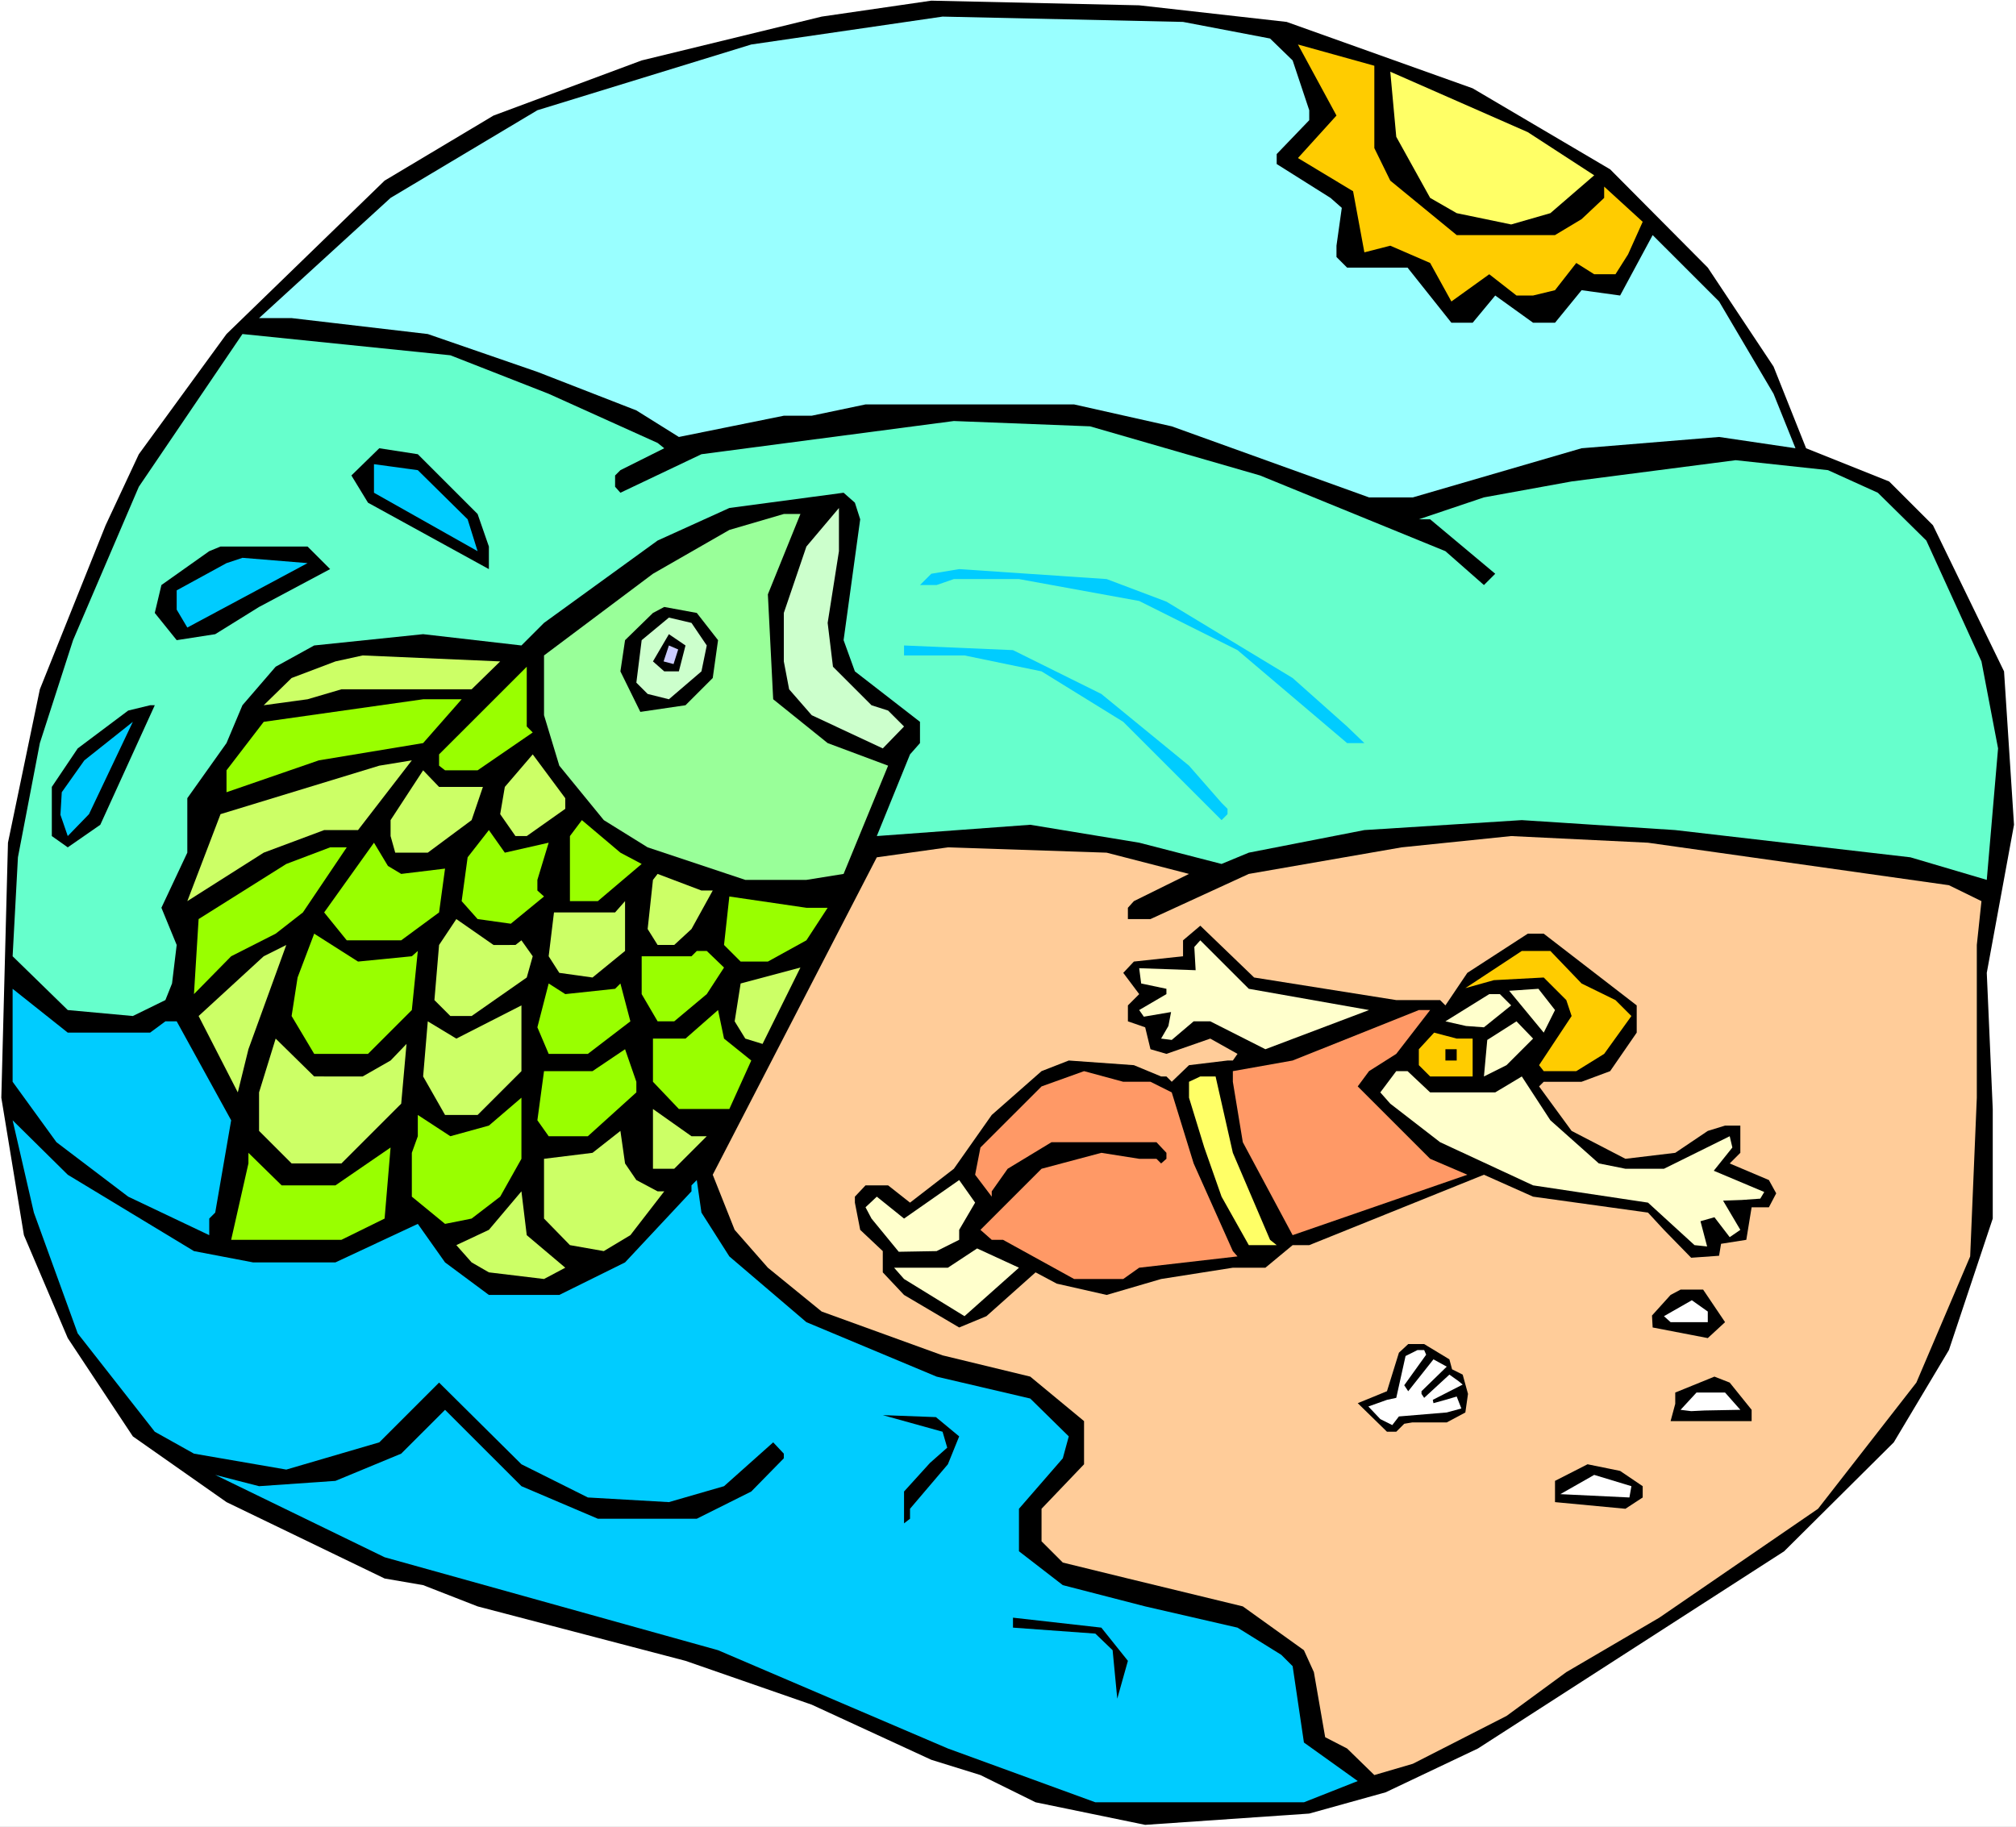<?xml version="1.0" encoding="UTF-8" standalone="no"?>
<svg
   version="1.0"
   width="129.766mm"
   height="117.61mm"
   id="svg75"
   sodipodi:docname="Jonah &amp; Whale 2.wmf"
   xmlns:inkscape="http://www.inkscape.org/namespaces/inkscape"
   xmlns:sodipodi="http://sodipodi.sourceforge.net/DTD/sodipodi-0.dtd"
   xmlns="http://www.w3.org/2000/svg"
   xmlns:svg="http://www.w3.org/2000/svg">
  <rect width="100%" height="100%" fill="#808080" stroke="none"/>
  <sodipodi:namedview
     id="namedview75"
     pagecolor="#ffffff"
     bordercolor="#000000"
     borderopacity="0.25"
     inkscape:showpageshadow="2"
     inkscape:pageopacity="0.0"
     inkscape:pagecheckerboard="0"
     inkscape:deskcolor="#d1d1d1"
     inkscape:document-units="mm" />
  <defs
     id="defs1">
    <pattern
       id="WMFhbasepattern"
       patternUnits="userSpaceOnUse"
       width="6"
       height="6"
       x="0"
       y="0" />
  </defs>
  <path
     style="fill:#ffffff;fill-opacity:1;fill-rule:evenodd;stroke:none"
     d="M 0,444.512 H 490.455 V 0 H 0 Z"
     id="path1" />
  <path
     style="fill:#000000;fill-opacity:1;fill-rule:evenodd;stroke:none"
     d="m 313.019,5.332 45.248,16.158 33.451,19.713 23.755,23.914 15.998,24.076 7.918,19.875 20.2,8.079 10.666,10.664 17.291,35.548 2.424,37.325 -6.626,36.033 1.454,33.124 v 26.661 l -10.666,31.993 -13.413,22.46 -26.664,26.499 -74.498,47.99 -22.462,10.664 -18.584,5.171 -39.915,2.747 -26.664,-5.494 -13.413,-6.625 -11.958,-3.716 -29.088,-13.411 -30.704,-10.664 -50.581,-13.25 -13.251,-5.171 -9.373,-1.616 L 55.106,365.498 32.32,349.502 16.483,325.587 5.818,300.542 0.323,267.095 1.939,205.047 9.696,167.722 25.694,127.811 33.774,110.522 55.106,81.276 93.566,43.95 120.069,28.115 156.105,14.704 199.899,4.04 226.563,0.162 277.144,1.293 Z"
     id="path2" />
  <path
     style="fill:#99ffff;fill-opacity:1;fill-rule:evenodd;stroke:none"
     d="m 308.979,9.372 5.494,5.332 4.04,12.119 v 2.424 l -7.918,8.241 v 2.424 l 13.09,8.241 2.747,2.424 -1.293,9.21 v 2.747 l 2.586,2.585 h 14.706 l 10.666,13.411 h 5.171 l 5.494,-6.625 9.211,6.625 h 5.333 l 6.464,-7.918 9.373,1.293 7.918,-14.704 16.16,16.158 13.251,22.46 5.333,13.25 -18.584,-2.747 -33.451,2.747 -41.046,11.957 h -10.666 l -47.995,-17.289 -23.755,-5.332 h -50.742 l -13.09,2.747 h -6.787 l -25.533,5.171 -10.342,-6.463 -24.078,-9.372 -26.664,-9.21 -33.128,-3.878 H 63.024 L 95.021,48.151 130.734,26.823 182.769,10.826 229.31,4.04 287.809,5.332 Z"
     id="path3" />
  <path
     style="fill:#ffcc00;fill-opacity:1;fill-rule:evenodd;stroke:none"
     d="m 334.35,36.033 3.878,7.918 16.16,13.25 h 23.917 l 6.464,-3.878 5.494,-5.171 v -2.747 l 9.373,8.564 -3.555,7.918 -3.07,4.847 h -5.171 l -4.363,-2.747 -5.171,6.625 -5.333,1.293 h -4.04 l -6.626,-5.171 -9.211,6.625 -5.171,-9.372 -9.696,-4.201 -6.302,1.616 -2.747,-14.866 -13.413,-8.079 9.373,-10.341 -9.373,-17.289 18.584,5.171 z"
     id="path4" />
  <path
     style="fill:#ffff66;fill-opacity:1;fill-rule:evenodd;stroke:none"
     d="m 387.84,42.658 -10.666,9.21 -9.534,2.747 -13.251,-2.747 -6.464,-3.716 -8.242,-14.866 -1.454,-15.835 33.451,14.704 z"
     id="path5" />
  <path
     style="fill:#66ffcc;fill-opacity:1;fill-rule:evenodd;stroke:none"
     d="m 133.481,95.818 26.502,11.957 1.616,1.293 -10.666,5.332 -1.293,1.293 v 2.747 l 1.293,1.454 19.715,-9.372 61.408,-8.079 33.128,1.293 41.37,11.957 45.086,18.42 9.373,8.241 2.747,-2.747 -15.837,-13.25 h -2.747 l 15.837,-5.332 21.331,-3.878 39.915,-5.171 22.462,2.424 12.12,5.494 11.797,11.634 13.413,29.408 4.04,21.167 -2.747,31.993 -18.584,-5.494 -57.206,-6.625 -37.33,-2.424 -38.299,2.424 -28.118,5.494 -6.626,2.747 -20.038,-5.171 -26.502,-4.363 -37.33,2.747 8.08,-19.875 2.424,-2.747 v -5.171 l -15.837,-12.28 -2.747,-7.594 4.04,-29.408 -1.293,-4.04 -2.747,-2.424 -27.795,3.716 -17.453,7.918 -27.634,20.036 -5.494,5.494 -23.917,-2.747 -26.502,2.747 -9.373,5.171 -8.08,9.372 -3.878,9.21 -9.534,13.411 v 13.25 l -6.302,13.411 3.717,9.049 -1.131,9.372 -1.616,4.04 -7.918,3.878 L 16.483,245.766 3.07,232.678 4.363,208.602 9.696,180.81 17.776,155.765 33.774,118.439 58.984,81.276 l 50.581,5.171 z"
     id="path6" />
  <path
     style="fill:#000000;fill-opacity:1;fill-rule:evenodd;stroke:none"
     d="m 116.19,125.064 2.747,7.918 v 5.494 l -29.411,-16.158 -4.04,-6.625 6.787,-6.625 9.373,1.454 z"
     id="path7" />
  <path
     style="fill:#00ccff;fill-opacity:1;fill-rule:evenodd;stroke:none"
     d="m 113.766,126.357 2.424,7.756 -25.21,-14.219 v -6.948 l 10.666,1.454 z"
     id="path8" />
  <path
     style="fill:#ccffcc;fill-opacity:1;fill-rule:evenodd;stroke:none"
     d="m 201.353,151.564 1.293,10.664 9.373,9.372 4.04,1.293 3.878,3.878 -5.171,5.332 -17.291,-8.079 -5.494,-6.302 -1.293,-6.786 v -11.795 l 5.494,-16.158 7.918,-9.372 v 10.503 z"
     id="path9" />
  <path
     style="fill:#99ff99;fill-opacity:1;fill-rule:evenodd;stroke:none"
     d="m 186.809,144.616 1.293,25.53 13.251,10.664 14.706,5.494 -10.827,26.338 -9.05,1.454 H 181.315 l -23.755,-7.918 -10.666,-6.625 -10.827,-13.25 -3.717,-12.28 v -14.542 l 26.502,-19.875 18.584,-10.664 13.251,-3.878 h 4.04 z"
     id="path10" />
  <path
     style="fill:#000000;fill-opacity:1;fill-rule:evenodd;stroke:none"
     d="m 80.315,138.476 -17.291,9.21 -10.666,6.625 -9.373,1.454 -5.333,-6.625 1.616,-6.786 11.635,-8.241 2.747,-1.131 h 21.17 z"
     id="path11" />
  <path
     style="fill:#00ccff;fill-opacity:1;fill-rule:evenodd;stroke:none"
     d="m 45.571,152.695 -2.586,-4.363 v -4.686 l 12.12,-6.625 3.878,-1.293 15.837,1.293 z"
     id="path12" />
  <path
     style="fill:#00ccff;fill-opacity:1;fill-rule:evenodd;stroke:none"
     d="m 283.769,146.393 30.704,18.582 13.251,11.795 4.202,4.04 h -4.202 l -26.664,-22.621 -23.917,-11.957 -29.25,-5.332 h -15.837 l -4.202,1.454 h -4.04 l 2.747,-2.747 6.787,-1.131 35.875,2.424 z"
     id="path13" />
  <path
     style="fill:#000000;fill-opacity:1;fill-rule:evenodd;stroke:none"
     d="m 174.689,155.765 -1.293,9.21 -6.626,6.625 -10.989,1.616 -4.848,-9.856 1.131,-7.594 6.787,-6.625 2.747,-1.454 7.918,1.454 z"
     id="path14" />
  <path
     style="fill:#ccffcc;fill-opacity:1;fill-rule:evenodd;stroke:none"
     d="m 171.942,157.058 -1.293,6.302 -7.918,6.786 -5.171,-1.293 -2.747,-2.747 1.293,-10.341 6.626,-5.494 5.494,1.293 z"
     id="path15" />
  <path
     style="fill:#000000;fill-opacity:1;fill-rule:evenodd;stroke:none"
     d="m 165.155,163.359 h -3.555 l -2.747,-2.424 3.878,-6.625 4.04,2.747 z"
     id="path16" />
  <path
     style="fill:#ccccff;fill-opacity:1;fill-rule:evenodd;stroke:none"
     d="m 163.862,161.582 -2.424,-0.646 1.293,-3.878 2.262,0.969 z"
     id="path17" />
  <path
     style="fill:#00ccff;fill-opacity:1;fill-rule:evenodd;stroke:none"
     d="m 267.933,168.853 21.331,17.451 7.918,9.049 1.454,1.454 v 1.293 l -1.454,1.454 -23.917,-23.914 -19.877,-12.28 -18.746,-3.878 h -14.706 v -2.424 l 26.502,1.131 z"
     id="path18" />
  <path
     style="fill:#ccff66;fill-opacity:1;fill-rule:evenodd;stroke:none"
     d="M 114.736,167.722 H 83.062 l -8.242,2.424 -10.666,1.454 6.787,-6.625 10.666,-4.04 6.626,-1.454 33.451,1.454 z"
     id="path19" />
  <path
     style="fill:#99ff00;fill-opacity:1;fill-rule:evenodd;stroke:none"
     d="m 129.603,178.225 -13.413,9.21 h -7.918 l -1.454,-1.131 v -2.747 l 21.331,-21.329 v 14.542 z"
     id="path20" />
  <path
     style="fill:#99ff00;fill-opacity:1;fill-rule:evenodd;stroke:none"
     d="m 102.939,180.81 -25.371,4.201 -22.462,7.756 v -5.332 l 9.05,-11.795 38.784,-5.494 h 9.373 z"
     id="path21" />
  <path
     style="fill:#000000;fill-opacity:1;fill-rule:evenodd;stroke:none"
     d="m 24.402,200.685 -7.918,5.494 -3.878,-2.747 V 191.475 l 6.302,-9.372 12.282,-9.21 5.333,-1.293 h 1.131 z"
     id="path22" />
  <path
     style="fill:#00ccff;fill-opacity:1;fill-rule:evenodd;stroke:none"
     d="m 16.483,203.432 -1.778,-5.171 0.323,-5.494 5.494,-7.756 11.797,-9.372 -10.666,22.46 z"
     id="path23" />
  <path
     style="fill:#ccff66;fill-opacity:1;fill-rule:evenodd;stroke:none"
     d="m 137.521,196.807 -9.373,6.625 h -2.747 l -3.717,-5.332 1.131,-6.625 6.787,-7.918 7.918,10.664 z"
     id="path24" />
  <path
     style="fill:#ccff66;fill-opacity:1;fill-rule:evenodd;stroke:none"
     d="m 78.861,201.977 -14.706,5.494 -18.584,11.795 8.08,-21.167 38.622,-11.795 7.918,-1.293 -13.09,16.966 z"
     id="path25" />
  <path
     style="fill:#ccff66;fill-opacity:1;fill-rule:evenodd;stroke:none"
     d="m 117.483,191.475 -2.747,8.079 -10.666,7.918 h -7.918 l -1.131,-4.04 v -3.878 l 7.918,-12.119 3.878,4.04 z"
     id="path26" />
  <path
     style="fill:#99ff00;fill-opacity:1;fill-rule:evenodd;stroke:none"
     d="m 156.105,210.218 -10.666,9.049 h -6.787 v -15.835 l 2.909,-3.878 9.373,7.918 z"
     id="path27" />
  <path
     style="fill:#99ff00;fill-opacity:1;fill-rule:evenodd;stroke:none"
     d="m 122.816,207.471 10.666,-2.424 -2.747,9.049 v 2.585 l 1.616,1.454 -8.08,6.625 -8.08,-1.131 -3.878,-4.363 1.454,-10.664 5.171,-6.625 z"
     id="path28" />
  <path
     style="fill:#ffcc99;fill-opacity:1;fill-rule:evenodd;stroke:none"
     d="m 474.134,215.389 7.918,3.878 -1.131,10.664 v 37.164 l -1.616,38.618 -13.09,30.701 -23.917,30.701 -38.622,26.499 -22.624,13.25 -14.544,10.664 -22.786,11.634 -9.373,2.747 -6.626,-6.463 -5.333,-2.747 -2.747,-15.835 -2.424,-5.332 -14.867,-10.664 -27.957,-6.786 -15.837,-3.878 -5.171,-5.171 v -7.918 l 10.342,-10.826 v -10.503 l -13.09,-10.826 -21.331,-5.171 -29.411,-10.664 -13.09,-10.664 -8.08,-9.21 -5.333,-13.411 39.915,-77.236 17.291,-2.424 38.622,1.293 20.038,5.171 -13.413,6.625 -1.454,1.616 v 2.747 h 5.494 l 23.917,-10.988 37.168,-6.463 26.664,-2.747 33.29,1.616 z"
     id="path29" />
  <path
     style="fill:#99ff00;fill-opacity:1;fill-rule:evenodd;stroke:none"
     d="m 97.606,212.642 10.666,-1.293 -1.454,10.664 -9.211,6.786 H 84.355 l -5.494,-6.786 12.12,-16.966 3.394,5.655 z"
     id="path30" />
  <path
     style="fill:#99ff00;fill-opacity:1;fill-rule:evenodd;stroke:none"
     d="m 73.69,222.013 -6.626,5.171 -10.827,5.494 -9.05,9.21 1.131,-18.259 21.331,-13.411 10.666,-4.04 h 4.04 z"
     id="path31" />
  <path
     style="fill:#ccff66;fill-opacity:1;fill-rule:evenodd;stroke:none"
     d="m 173.397,216.681 -5.171,9.372 -4.202,3.878 h -4.04 l -2.424,-3.878 1.293,-11.957 1.131,-1.454 10.666,4.04 z"
     id="path32" />
  <path
     style="fill:#99ff00;fill-opacity:1;fill-rule:evenodd;stroke:none"
     d="m 201.353,220.882 -5.171,7.918 -9.373,5.171 h -6.626 l -4.04,-4.04 1.293,-11.795 18.746,2.747 z"
     id="path33" />
  <path
     style="fill:#ccff66;fill-opacity:1;fill-rule:evenodd;stroke:none"
     d="m 144.147,237.848 -8.08,-1.131 -2.586,-4.04 1.293,-10.664 h 14.867 l 2.424,-2.747 v 12.119 z"
     id="path34" />
  <path
     style="fill:#ccff66;fill-opacity:1;fill-rule:evenodd;stroke:none"
     d="m 125.401,229.931 1.454,-1.131 2.747,3.878 -1.454,5.171 -13.413,9.372 h -5.171 l -3.878,-3.878 1.131,-13.411 4.202,-6.302 9.05,6.302 z"
     id="path35" />
  <path
     style="fill:#000000;fill-opacity:1;fill-rule:evenodd;stroke:none"
     d="m 322.392,240.595 17.291,2.747 h 10.666 l 1.293,1.293 5.333,-7.918 14.706,-9.533 h 3.878 l 22.624,17.451 v 6.625 l -6.464,9.372 -6.949,2.585 h -9.211 l -1.131,1.131 7.918,10.826 13.09,6.786 12.12,-1.454 7.918,-5.332 4.202,-1.293 h 3.717 v 6.625 l -2.586,2.585 9.534,4.04 1.778,3.232 -1.778,3.393 h -4.202 l -1.293,7.918 -6.141,0.969 -0.485,2.908 -6.787,0.485 -6.626,-6.786 -3.878,-4.201 -27.957,-3.878 -11.958,-5.332 -42.501,17.128 h -4.04 l -6.626,5.494 h -7.918 l -17.453,2.747 -13.251,3.878 -12.12,-2.747 -5.171,-2.747 -11.958,10.664 -6.626,2.747 -13.413,-7.918 -5.171,-5.494 v -5.171 l -5.494,-5.171 -1.293,-6.625 v -1.454 l 2.586,-2.747 h 5.494 l 5.333,4.201 10.666,-8.241 9.211,-13.088 12.12,-10.664 6.626,-2.585 15.837,1.131 6.626,2.747 h 1.293 l 1.293,1.293 4.202,-4.04 9.373,-1.131 h 1.293 l 1.131,-1.616 -6.626,-3.716 -10.666,3.716 -3.878,-1.131 -1.293,-5.332 -4.202,-1.454 v -3.878 l 2.747,-2.747 -3.878,-5.171 2.586,-2.747 11.958,-1.293 v -3.878 l 4.202,-3.555 13.09,12.603 z"
     id="path36" />
  <path
     style="fill:#99ff00;fill-opacity:1;fill-rule:evenodd;stroke:none"
     d="m 100.192,232.678 1.454,-1.293 -1.454,14.381 -10.666,10.664 H 76.437 l -5.494,-9.21 1.454,-9.372 4.04,-10.664 10.666,6.786 z"
     id="path37" />
  <path
     style="fill:#ffffcc;fill-opacity:1;fill-rule:evenodd;stroke:none"
     d="m 333.057,245.766 -25.21,9.533 -13.413,-6.786 h -4.04 l -5.333,4.524 -2.586,-0.323 1.778,-3.07 0.646,-3.393 -6.626,1.131 -1.131,-1.616 6.626,-3.878 v -1.293 l -6.141,-1.293 -0.485,-3.716 13.736,0.485 -0.323,-5.655 1.454,-1.616 11.797,11.795 z"
     id="path38" />
  <path
     style="fill:#ccff66;fill-opacity:1;fill-rule:evenodd;stroke:none"
     d="m 57.853,265.802 -9.534,-18.582 15.837,-14.542 5.494,-2.747 -9.211,25.368 z"
     id="path39" />
  <path
     style="fill:#99ff00;fill-opacity:1;fill-rule:evenodd;stroke:none"
     d="m 176.144,235.425 -4.202,6.463 -7.918,6.625 h -4.04 l -3.878,-6.625 v -9.21 h 12.12 l 1.293,-1.293 h 2.424 z"
     id="path40" />
  <path
     style="fill:#ffcc00;fill-opacity:1;fill-rule:evenodd;stroke:none"
     d="m 384.769,239.303 8.242,4.04 3.878,3.878 -6.626,9.21 -6.787,4.201 h -7.918 l -1.131,-1.454 7.918,-11.957 -1.293,-3.878 -5.494,-5.494 -12.12,0.646 -6.949,1.939 13.736,-9.049 h 6.949 z"
     id="path41" />
  <path
     style="fill:#ccff66;fill-opacity:1;fill-rule:evenodd;stroke:none"
     d="m 181.315,252.714 -2.586,-4.201 1.454,-9.21 14.544,-3.878 -9.211,18.582 z"
     id="path42" />
  <path
     style="fill:#99ff00;fill-opacity:1;fill-rule:evenodd;stroke:none"
     d="m 149.641,240.595 1.293,-1.293 2.424,9.21 -10.342,7.918 h -9.534 l -2.747,-6.463 2.747,-10.664 4.04,2.585 z"
     id="path43" />
  <path
     style="fill:#00ccff;fill-opacity:1;fill-rule:evenodd;stroke:none"
     d="m 36.522,251.26 3.717,-2.747 h 2.747 l 13.251,24.076 -3.878,22.46 -1.454,1.454 v 4.04 L 31.189,291.171 13.736,277.921 3.07,263.217 v -22.621 l 13.413,10.664 z"
     id="path44" />
  <path
     style="fill:#ffffcc;fill-opacity:1;fill-rule:evenodd;stroke:none"
     d="m 378.305,245.766 -2.747,5.494 -8.403,-10.18 7.11,-0.485 z"
     id="path45" />
  <path
     style="fill:#ffffcc;fill-opacity:1;fill-rule:evenodd;stroke:none"
     d="m 367.64,244.635 -6.626,5.332 -4.363,-0.323 -5.01,-1.131 10.666,-6.625 h 2.586 z"
     id="path46" />
  <path
     style="fill:#ccff66;fill-opacity:1;fill-rule:evenodd;stroke:none"
     d="m 116.19,271.296 h -7.918 l -5.333,-9.372 1.131,-13.411 6.949,4.201 15.837,-8.079 v 15.997 z"
     id="path47" />
  <path
     style="fill:#99ff00;fill-opacity:1;fill-rule:evenodd;stroke:none"
     d="m 182.769,258.046 -5.333,11.795 h -12.282 l -6.302,-6.625 v -10.503 h 7.918 l 7.918,-6.948 1.454,6.948 z"
     id="path48" />
  <path
     style="fill:#ff9966;fill-opacity:1;fill-rule:evenodd;stroke:none"
     d="m 339.683,256.43 -6.626,4.201 -2.747,3.716 17.614,17.612 9.05,3.878 -42.501,14.704 -12.12,-22.621 -2.424,-14.704 v -2.585 l 14.544,-2.585 30.704,-12.28 h 2.747 z"
     id="path49" />
  <path
     style="fill:#ffffcc;fill-opacity:1;fill-rule:evenodd;stroke:none"
     d="m 366.508,259.177 -5.494,2.747 0.808,-8.887 7.11,-4.524 4.04,4.201 z"
     id="path50" />
  <path
     style="fill:#ffcc00;fill-opacity:1;fill-rule:evenodd;stroke:none"
     d="m 358.267,252.714 v 9.21 h -10.342 l -2.747,-2.747 v -3.878 l 3.717,-4.04 5.494,1.454 z"
     id="path51" />
  <path
     style="fill:#ccff66;fill-opacity:1;fill-rule:evenodd;stroke:none"
     d="m 88.234,261.924 6.787,-3.878 3.878,-4.04 -1.293,14.542 -14.544,14.542 H 70.942 l -7.918,-7.918 v -9.372 l 4.04,-13.088 9.373,9.21 z"
     id="path52" />
  <path
     style="fill:#99ff00;fill-opacity:1;fill-rule:evenodd;stroke:none"
     d="m 154.813,265.802 -11.797,10.664 h -9.534 l -2.747,-3.878 1.616,-11.957 h 11.797 l 7.918,-5.332 2.747,7.918 z"
     id="path53" />
  <path
     style="fill:#000000;fill-opacity:1;fill-rule:evenodd;stroke:none"
     d="m 354.388,258.046 h -2.747 v -2.747 h 2.747 z"
     id="path54" />
  <path
     style="fill:#ff9966;fill-opacity:1;fill-rule:evenodd;stroke:none"
     d="m 279.891,263.217 5.171,2.585 5.333,17.289 9.534,21.329 1.131,1.293 -23.917,2.747 -3.878,2.747 H 261.307 l -17.291,-9.533 h -2.747 l -2.747,-2.424 14.867,-14.866 14.544,-3.878 9.211,1.454 h 4.202 l 1.131,1.131 1.293,-1.131 v -1.454 l -2.424,-2.585 h -25.533 l -10.666,6.463 -3.878,5.494 v 1.293 l -4.04,-5.332 1.293,-6.625 14.867,-14.866 10.342,-3.716 9.534,2.585 z"
     id="path55" />
  <path
     style="fill:#ffffcc;fill-opacity:1;fill-rule:evenodd;stroke:none"
     d="m 347.924,265.802 h 15.837 l 6.464,-3.878 6.949,10.664 11.797,10.503 6.464,1.293 h 9.373 l 15.998,-7.918 0.646,2.747 -4.525,5.655 12.282,5.171 -0.97,1.616 -4.525,0.323 -4.525,0.162 4.202,7.11 -2.586,1.777 -3.717,-4.847 -3.394,0.969 1.616,6.14 -3.07,-0.323 -11.312,-10.341 -27.957,-4.201 -22.624,-10.503 -12.12,-9.372 -2.424,-2.747 3.878,-5.171 h 2.747 z"
     id="path56" />
  <path
     style="fill:#ffff66;fill-opacity:1;fill-rule:evenodd;stroke:none"
     d="m 299.929,280.506 9.05,21.167 1.616,1.293 h -6.787 l -6.626,-11.795 -4.202,-11.957 -3.717,-12.119 v -3.878 l 2.747,-1.293 h 3.717 z"
     id="path57" />
  <path
     style="fill:#99ff00;fill-opacity:1;fill-rule:evenodd;stroke:none"
     d="m 121.685,291.171 -6.949,5.332 -6.464,1.293 -8.08,-6.625 V 280.506 l 1.454,-4.04 v -5.171 l 7.918,5.171 9.373,-2.585 7.918,-6.786 v 14.866 z"
     id="path58" />
  <path
     style="fill:#ccff66;fill-opacity:1;fill-rule:evenodd;stroke:none"
     d="m 171.942,276.467 -7.918,7.918 h -5.171 V 269.842 l 9.373,6.625 z"
     id="path59" />
  <path
     style="fill:#00ccff;fill-opacity:1;fill-rule:evenodd;stroke:none"
     d="m 47.187,304.42 14.382,2.747 h 20.038 l 20.038,-9.372 6.626,9.372 10.666,7.918 h 17.13 l 15.998,-7.918 16.16,-17.289 v -1.454 l 1.293,-1.293 1.131,7.918 6.787,10.664 18.746,15.997 31.674,13.25 22.786,5.332 9.373,9.21 -1.454,5.332 -10.666,12.28 v 10.341 l 10.666,8.241 20.038,5.171 22.462,5.171 10.666,6.625 2.747,2.747 2.747,18.582 13.09,9.372 -13.09,5.171 H 266.478 L 230.603,425.445 174.689,401.531 93.566,378.909 52.358,358.873 l 10.666,2.747 18.584,-1.293 15.998,-6.625 10.666,-10.664 18.584,18.582 18.584,7.918 h 24.078 l 13.251,-6.625 7.918,-8.079 v -1.131 l -2.586,-2.747 -11.958,10.664 -13.413,3.878 -19.715,-1.131 -16.16,-8.079 -20.038,-19.875 -14.544,14.542 -22.624,6.625 -22.462,-3.878 -9.534,-5.332 L 18.907,324.456 8.242,295.048 3.07,272.589 16.483,285.838 Z"
     id="path60" />
  <path
     style="fill:#ccff66;fill-opacity:1;fill-rule:evenodd;stroke:none"
     d="m 154.813,287.131 5.171,2.747 h 1.616 l -8.242,10.664 -6.464,3.878 -8.242,-1.454 -6.302,-6.463 v -14.542 l 11.797,-1.454 6.787,-5.332 1.131,7.918 z"
     id="path61" />
  <path
     style="fill:#99ff00;fill-opacity:1;fill-rule:evenodd;stroke:none"
     d="m 83.062,301.673 h -26.826 l 4.202,-18.582 v -2.585 l 8.08,7.918 h 13.09 l 13.413,-9.21 -1.454,17.289 z"
     id="path62" />
  <path
     style="fill:#ffffcc;fill-opacity:1;fill-rule:evenodd;stroke:none"
     d="m 233.35,299.25 v 2.424 l -5.494,2.747 -9.211,0.162 -6.626,-8.079 -1.454,-2.747 2.747,-2.585 6.626,5.332 13.413,-9.372 3.878,5.494 z"
     id="path63" />
  <path
     style="fill:#ccff66;fill-opacity:1;fill-rule:evenodd;stroke:none"
     d="m 137.521,308.46 -5.171,2.747 -13.413,-1.616 -4.202,-2.424 -3.717,-4.201 7.918,-3.716 7.918,-9.372 1.293,10.664 z"
     id="path64" />
  <path
     style="fill:#ffffcc;fill-opacity:1;fill-rule:evenodd;stroke:none"
     d="m 234.643,320.255 -14.706,-9.049 -2.424,-2.747 h 13.09 l 7.11,-4.686 10.181,4.686 z"
     id="path65" />
  <path
     style="fill:#000000;fill-opacity:1;fill-rule:evenodd;stroke:none"
     d="m 352.611,330.758 0.646,2.424 2.586,1.293 1.293,4.686 -0.646,4.524 -4.525,2.424 h -8.403 l -1.939,0.323 -1.939,1.939 h -2.262 l -7.11,-6.948 7.11,-2.908 2.909,-9.372 2.262,-2.101 h 3.878 z"
     id="path66" />
  <path
     style="fill:#ffffff;fill-opacity:1;fill-rule:evenodd;stroke:none"
     d="m 346.955,329.627 -5.333,7.433 0.97,1.454 6.141,-7.756 3.232,1.777 -6.141,5.979 v 0.646 l 0.646,0.969 6.141,-5.655 2.262,1.616 0.97,0.808 -7.272,3.716 0.162,0.808 2.909,-0.808 2.747,-0.808 1.131,2.908 -3.555,0.969 -11.635,0.969 -1.616,2.101 -2.909,-1.454 -2.909,-3.07 4.525,-1.616 2.262,-0.485 2.262,-10.18 2.909,-1.454 h 1.616 z"
     id="path67" />
  <path
     style="fill:#000000;fill-opacity:1;fill-rule:evenodd;stroke:none"
     d="m 419.675,321.709 -4.202,3.878 -13.413,-2.585 -0.162,-2.908 4.525,-5.009 2.424,-1.293 h 5.494 z"
     id="path68" />
  <path
     style="fill:#ffffff;fill-opacity:1;fill-rule:evenodd;stroke:none"
     d="m 415.473,321.709 h -9.05 l -1.616,-1.454 6.787,-3.878 3.878,2.747 z"
     id="path69" />
  <path
     style="fill:#000000;fill-opacity:1;fill-rule:evenodd;stroke:none"
     d="m 426.139,343.038 v 2.747 h -19.715 l 1.131,-4.201 v -2.747 l 9.534,-3.878 3.717,1.454 z"
     id="path70" />
  <path
     style="fill:#ffffff;fill-opacity:1;fill-rule:evenodd;stroke:none"
     d="m 423.392,343.038 -8.726,0.162 -3.232,0.162 -2.586,-0.323 3.878,-4.201 h 6.949 z"
     id="path71" />
  <path
     style="fill:#000000;fill-opacity:1;fill-rule:evenodd;stroke:none"
     d="m 233.35,349.502 -2.747,6.786 -9.211,10.826 v 2.424 l -1.454,1.131 v -7.756 l 6.302,-6.948 4.202,-3.716 -1.131,-3.878 -14.544,-4.04 12.928,0.485 z"
     id="path72" />
  <path
     style="fill:#000000;fill-opacity:1;fill-rule:evenodd;stroke:none"
     d="m 399.636,361.62 v 2.747 l -4.202,2.747 -17.13,-1.616 v -5.171 l 7.918,-4.04 7.918,1.616 z"
     id="path73" />
  <path
     style="fill:#ffffff;fill-opacity:1;fill-rule:evenodd;stroke:none"
     d="m 396.404,364.367 -16.806,-0.808 8.242,-4.686 9.05,2.747 z"
     id="path74" />
  <path
     style="fill:#000000;fill-opacity:1;fill-rule:evenodd;stroke:none"
     d="m 274.396,404.116 -2.586,9.21 -1.131,-11.795 -4.202,-4.04 -20.038,-1.454 v -2.424 l 21.493,2.424 z"
     id="path75" />
</svg>

